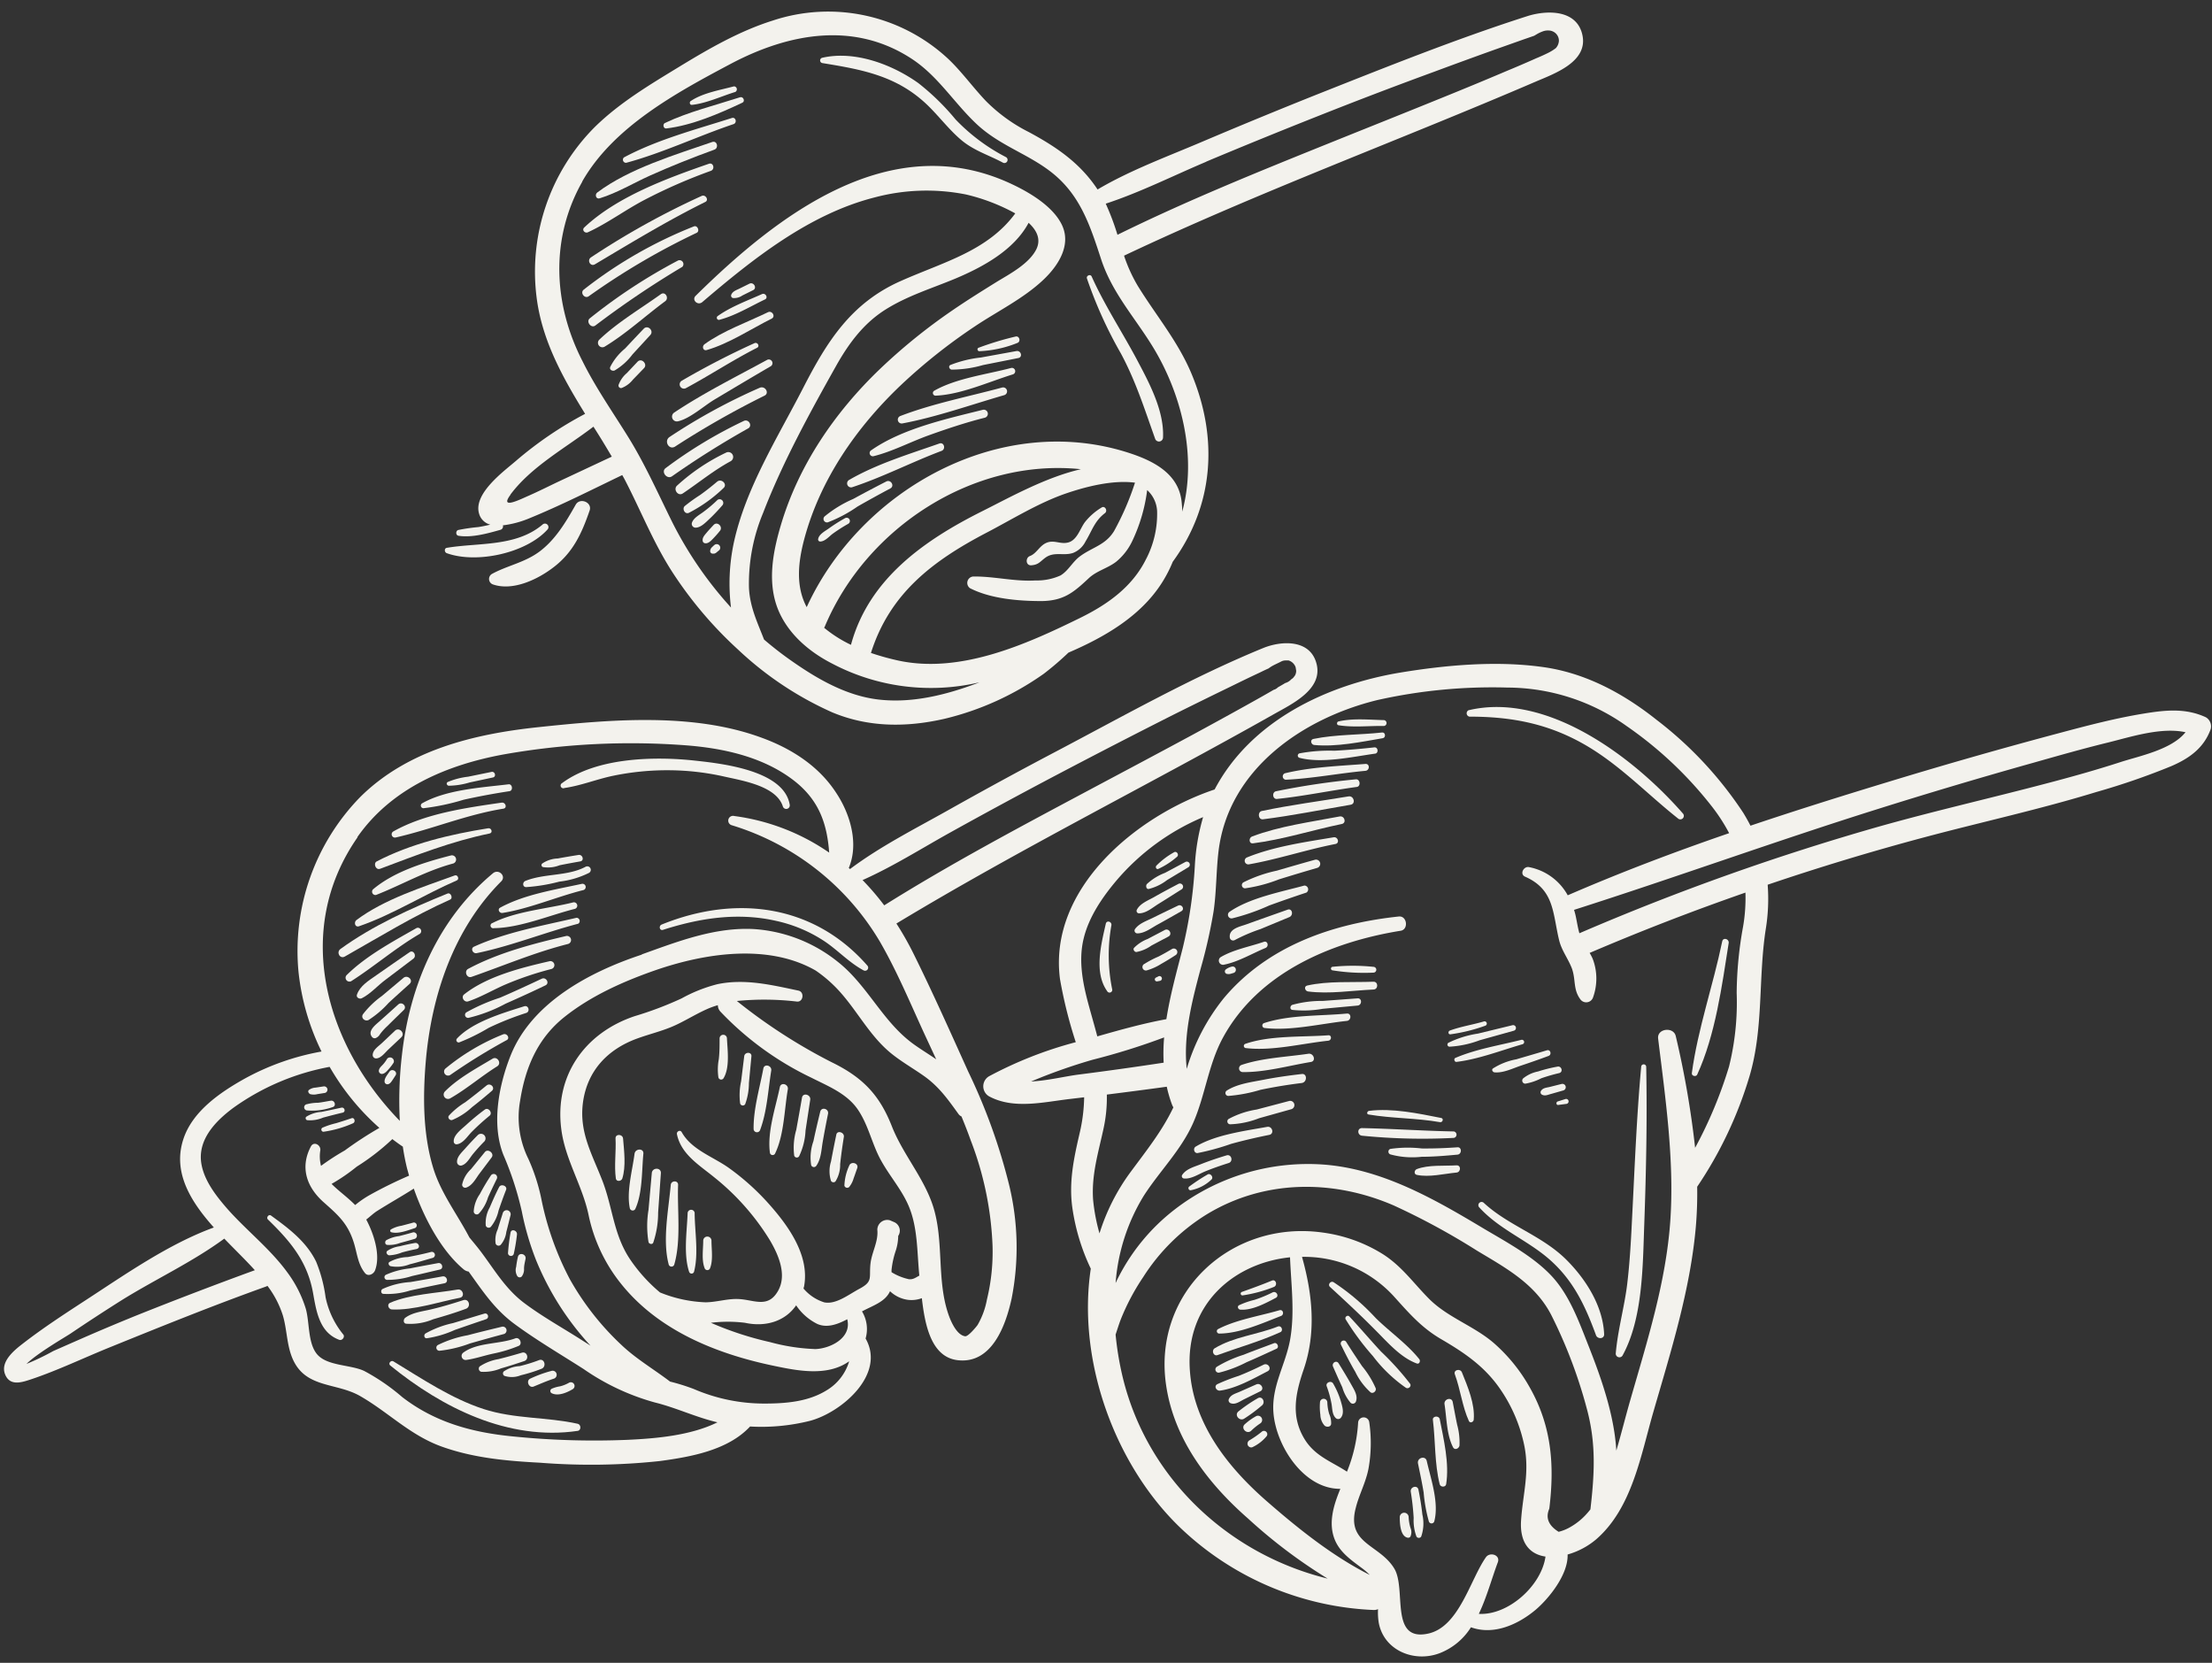 <?xml version="1.0" encoding="UTF-8" standalone="no"?><svg xmlns="http://www.w3.org/2000/svg" xmlns:xlink="http://www.w3.org/1999/xlink" data-name="Layer 1" fill="#f3f2ed" height="258" preserveAspectRatio="xMidYMid meet" version="1" viewBox="78.1 120.6 343.3 258.0" width="343.3" zoomAndPan="magnify"><rect x="78.1" y="120.6" width="343.3" height="258.0" fill="#333333" stroke="none"/><g id="change1_1"><path d="M228.36,286.85c-2.74-6.06-5.46-12.17-8.41-18.13a47.1,47.1,0,0,0-2.73-4.83c19.14-11.56,39.13-21.5,58.6-32.49,2.73-1.55,7.69-3.84,6.59-7.87-1-3.76-5.43-3.54-8.27-2.38-10.9,4.46-21.44,10.41-31.86,15.9q-8.7,4.57-17.26,9.39c-5,2.8-10.34,5.51-15,9l-.19-.17c1.59-3.78.23-8.4-2-11.72-2.72-4.16-7-6.86-11.64-8.53-10.74-3.92-23.53-2.76-34.69-1.58-9.91,1.06-20.12,3.55-27.44,10.77a34.18,34.18,0,0,0-9.63,27.2A36.89,36.89,0,0,0,128,283.75,38.92,38.92,0,0,0,116,288c-3.78,2.12-8.07,5.06-9.46,9.4-1.66,5.14,1.18,9.65,4.75,13.65-7,2.55-13.71,7.26-19.86,11.26-3.33,2.17-6.7,4.36-9.84,6.8-1.3,1-3.48,2.78-2.7,4.73s2.75,1.19,4.18.72c4-1.35,7.93-3.23,11.86-4.83,8.12-3.29,16.22-6.57,24.47-9.52l.21-.1A15.19,15.19,0,0,1,122,324.7c.65,2.2.59,4.56,1.5,6.69,2,4.66,6.75,3.67,10.5,5.82,4.44,2.55,7.74,6.08,12.69,7.85s10.12,2.22,15.24,2.49a100.27,100.27,0,0,0,18.58-.26c4.82-.65,10.58-1.68,14-5.36a31,31,0,0,0,9.3-.88c4.86-1.29,11.81-7.18,8.63-12.77a5.28,5.28,0,0,0-.56-4.21l.25-.13c1.61-.83,3.39-1.42,4.1-3a5,5,0,0,0,2.8,1.34,4.57,4.57,0,0,0,2.14-.26c.46,4,1.39,9.13,5.55,9.62,5.33.63,7.47-5.4,8.38-9.55a41,41,0,0,0-.39-17.66A90.47,90.47,0,0,0,228.36,286.85Zm-2.81-37.07q8.59-4.77,17.29-9.34t17.48-9q4.4-2.19,8.81-4.33c1.47-.72,2.94-1.44,4.43-2.13.47-.23.94-.46,1.42-.67h0a5.46,5.46,0,0,1,.59-.39c.42-.23.85-.42,1.27-.63a1.54,1.54,0,0,1,.81-.22l.43,0a1.67,1.67,0,0,1,.95.74,1.15,1.15,0,0,1,.19.6,1.13,1.13,0,0,1,0,.63,1.16,1.16,0,0,1-.28.55,1.27,1.27,0,0,1-.43.4,2,2,0,0,1-.95.59c-.38.24-.76.45-1.14.67h0a1.39,1.39,0,0,1-.65.38h0c-1.39.81-2.79,1.59-4.19,2.37q-4.21,2.34-8.44,4.63c-5.65,3.05-11.32,6.05-17,9.08-10.39,5.54-20.82,11.1-30.81,17.36a41,41,0,0,0-3.36-3.92C216.63,255.08,221.09,252.26,225.55,249.78Zm-92,.72c5.32-7.63,14-11.27,22.85-12.87a113.31,113.31,0,0,1,28-1.4c5.79.43,11.9,1.73,16.64,5.27,4.14,3.08,5.41,6.83,5.75,11.39a33.63,33.63,0,0,0-14.73-5.68.74.74,0,0,0-.39,1.43,40.4,40.4,0,0,1,23,18.08c2.66,4.6,4.71,9.55,6.93,14.37l1.8,3.87c-1.13-.78-2.28-1.48-3.24-2.16-5-3.46-7.28-9.19-12-12.94a23.2,23.2,0,0,0-13.07-5.11c-6-.32-11.76,1.91-17.28,3.89a.54.54,0,0,0-.15.09c-8.32,2.75-17.09,7.57-20.31,15.63-1.84,4.62-3,10.65-1.13,15.41a49.3,49.3,0,0,1,2.87,8.81,43.52,43.52,0,0,0,2.2,7.52,44,44,0,0,0,8.46,13.29l-1.77-1.13c-2.84-1.79-5.83-3.47-8.51-5.48-2.88-2.16-4.57-5.07-6.68-7.9-.58-.77-1.21-1.52-1.84-2.28-1.85-3.55-4.4-6.83-5.6-10.73-1.62-5.26-1.63-11.14-1.17-16.59.88-10.24,4.33-20.54,11.7-27.92.84-.83-.39-2-1.27-1.27-8.49,7.07-12.92,17.37-14.13,28.2a60.94,60.94,0,0,0-.33,10.22C128.72,282.79,123.45,265.05,133.6,250.5Zm-.35,57.05c-1.16-1.19-2.54-2.15-3.64-3.26a29,29,0,0,0,3.91-2.68,35.35,35.35,0,0,0,5.52-4.27c.53.4,1.07.8,1.63,1.17a34.41,34.41,0,0,0,.66,3.39c.1.36.2.73.31,1.11a66.36,66.36,0,0,0-6.1,3A15,15,0,0,0,133.25,307.55ZM90.92,328.22q-2.28,1-4.55,2a38.56,38.56,0,0,1-4.16,2c1.64-1.63,6-4.16,6.78-4.67q4-2.7,8-5.22c5.19-3.23,11-5.93,15.92-9.55,1.66,1.73,3.35,3.35,4.74,4.9q-9.21,3.36-18.32,7C96.52,325.82,93.71,327,90.92,328.22ZM175.47,344a125.29,125.29,0,0,1-17.86-.54c-6.27-.61-12.05-2.2-17.09-6.1a32.16,32.16,0,0,0-5.9-4.05c-2.12-1-5.83-.74-7.36-2.65-1.4-1.75-1.1-4.88-1.7-7a18.63,18.63,0,0,0-2.85-5.62c-2.66-3.66-6.28-6.46-9.27-9.82-1.75-2-3.65-4.4-4.09-7.08-.61-3.74,2.24-6.64,5-8.68a37.29,37.29,0,0,1,14.91-6.33,37.78,37.78,0,0,0,7.72,9.47,57.46,57.46,0,0,0-5.37,3.5,37.2,37.2,0,0,0-3.69,2.39,5.87,5.87,0,0,1-.11-2.4c.12-.82-1-1.48-1.46-.61-1.72,3.25-.67,6.31,2,8.67,2.14,1.9,3.68,3.22,4.61,6.09.57,1.72.63,3.45,1.79,4.89.49.59,1.32.16,1.55-.41.9-2.31-.15-5.62-1.36-7.9.59-.45,1.15-1,1.72-1.35,1.88-1.19,3.8-2.26,5.66-3.45,1.61,4.62,4.3,9.67,7.74,12.53a1.53,1.53,0,0,0,.77.34c2.12,2.94,3.92,5.71,6.94,8,3.47,2.58,7.26,4.79,10.9,7.12a36.24,36.24,0,0,0,11.06,5.19c3.3.81,6.42,2.32,9.72,3.08C185.22,343.37,179.72,343.8,175.47,344Zm29.05-14.09a30.51,30.51,0,0,1-6.9-1.07,51,51,0,0,1-9.19-3,21.27,21.27,0,0,1,5.29,0c3.23.7,6.25-.25,7.94-2.71a8.5,8.5,0,0,0,3.29,2.89c1.51.66,3.13.07,4.64-.73C210.34,328.23,206.86,329.89,204.52,329.92Zm14.57-10.85a8.52,8.52,0,0,1-2.62-1.07,2.67,2.67,0,0,1,0-.4,13.89,13.89,0,0,1,.67-3,7.67,7.67,0,0,0,.36-2.23,1.45,1.45,0,0,0-.67-2.16l-.63-.27a1.54,1.54,0,0,0-1.94,1.48c.18,1.83-.85,3.43-1.06,5.24-.25,2.22.45,2.76-1.73,3.92-1.66.88-3.61,2.46-5.44,2.1a6.9,6.9,0,0,1-3.22-2.14c0-.11.06-.22.08-.33.93-5-2.72-9.81-5.91-13.3a37.92,37.92,0,0,0-5.64-5c-2.48-1.81-5.88-2.85-7.44-5.64-.23-.42-.82-.12-.74.31.63,3.14,3.52,4.83,5.82,6.72a37.7,37.7,0,0,1,8.6,9.73c1.32,2.23,2.7,5.36,1.27,7.87-1.54,2.71-3.64,1.42-6,1.27-1.76-.12-3.51.49-5.27.5a20.64,20.64,0,0,1-7.05-1.53,24.87,24.87,0,0,1-4.68-5.19c-2.55-3.84-2.65-8-4.27-12.17s-3.63-7.52-3-12.15c.68-4.92,3.85-8.23,8.42-9.89,1.78-.65,3.62-1.09,5.37-1.82s3.51-1.86,5.32-2.68a12.78,12.78,0,0,1,1.82-.67,1.47,1.47,0,0,0,.4,1A47.88,47.88,0,0,0,204,287.8c2.58,1.31,5.52,2.45,7.22,4.93s2.23,5.49,3.66,8c1.29,2.32,3.08,4.36,4.16,6.79,1.52,3.41,1.37,7.31,1.74,11C220.22,318.81,219.82,319.17,219.09,319.07Zm12.19,3.12a12.29,12.29,0,0,1-1.46,4c-.26.36-1.47,1.81-1.93,1.75-1.25-.17-2.13-2.12-2.5-3.13-2-5.47-.71-11.6-2.5-17.11-1.45-4.43-4.67-8-6.39-12.38-1.94-4.92-4.6-7.6-9.35-9.91a85.32,85.32,0,0,1-14.69-9.49,43.37,43.37,0,0,1,9.33.09c1,.09,1.18-1.5.23-1.7-4.18-.88-8.31-1.89-12.57-1a23.28,23.28,0,0,0-5.57,2.21,54,54,0,0,1-7.27,2.75c-7.81,2.61-12.55,9.35-11.37,17.74.64,4.61,3.24,8.55,4.2,13.08a25.23,25.23,0,0,0,5.14,10.82c5.73,7.09,14.52,10.67,23.22,12.53,3.84.81,8.62,1.85,12.09-.62a7.84,7.84,0,0,1-3.59,4.56c-2.86,1.74-6.33,2-9.6,2a27.57,27.57,0,0,1-10.93-2.26,32,32,0,0,0-3.68-1.15c-2.5-1.91-5.26-3.51-7.56-5.7a42.33,42.33,0,0,1-8-10.2,46,46,0,0,1-4.43-12.51,29.45,29.45,0,0,0-2-6.15,14.51,14.51,0,0,1-1.28-9c.81-5.18,2.72-9.69,6.87-13s9.21-5.55,14.12-7.26c7.66-2.65,17.51-4.19,24.89.05a20.85,20.85,0,0,1,2.74,2.24c3.35,3.23,5.29,7.6,8.92,10.57,1.58,1.29,3.34,2.29,5,3.45,2.39,1.65,3.8,3.64,5.5,6a1.07,1.07,0,0,0,.46.37c.51,1.24,1,2.49,1.45,3.75a50.86,50.86,0,0,1,3.37,16.28A31.28,31.28,0,0,1,231.28,322.19Z"/></g><g id="change1_2"><path d="M167.45,198.9c-1.52,2.69-3.16,5.47-5.69,7.33-2.28,1.67-4.94,2.12-7.33,3.43a.9.9,0,0,0,.21,1.63c3.13,1.05,7-.83,9.44-2.73,3-2.31,4.33-5.27,5.53-8.75C170.05,198.54,168.11,197.75,167.45,198.9Z"/></g><g id="change1_3"><path d="M420.43,231.88c-3.16-1.45-6.28-1.11-9.64-.56-4.3.7-8.52,1.8-12.72,2.92q-13.47,3.58-26.8,7.64c-7.18,2.18-14.37,4.43-21.5,6.83-.34-.67-.71-1.33-1.12-2a59,59,0,0,0-13.46-14.43c-5.17-4.11-11.07-7.29-17.68-8.19-7.16-1-14.95-.31-22.06.86-11.51,1.91-23.24,7.52-28.84,18.14-12.19,4.09-25.84,15.41-24,29.42a70.43,70.43,0,0,0,2.45,9.79,61.85,61.85,0,0,0-13.48,5.3,1.8,1.8,0,0,0,0,3.09c3.85,2.09,8.55.88,12.68.41l2.1-.25a25.81,25.81,0,0,1-.69,5.52c-.9,3.88-1.7,7.56-1.15,11.57a32.59,32.59,0,0,0,2.87,9.5c-2.18,14.51,3.91,30.82,14.17,40.46a46.22,46.22,0,0,0,29.74,12.5,1.57,1.57,0,0,0,.67-.13,10.1,10.1,0,0,0,.1,2.05c.78,4.39,5.56,6.3,9.52,4.76a10,10,0,0,0,4.8-4c3.46,1.26,7.2-.35,10-2.68,2.07-1.74,5.11-5.49,5-8.61a11.83,11.83,0,0,0,4.43-2.35c5.6-4.85,6.94-13.1,8.9-19.84,2.71-9.37,5.68-18.77,6.56-28.53a61.34,61.34,0,0,0,.22-6.34,62.52,62.52,0,0,0,8.14-17.21c2.19-7.44,1.32-15.21,2.51-22.8a29,29,0,0,0,.29-6.85q12.09-4.1,24.44-7.39c8.86-2.36,17.82-4.31,26.59-7a109.45,109.45,0,0,0,11.59-4c2.8-1.2,5.08-2.81,6.14-5.76A1.64,1.64,0,0,0,420.43,231.88ZM246.28,266.23c.81-3.38,2.93-6.46,5.15-9.08a36,36,0,0,1,13.39-9.77,33.06,33.06,0,0,0-1.28,7.51,71.29,71.29,0,0,1-1.89,12.84c-.93,3.63-1.95,7.29-2.53,11-3.6.66-7.18,1.66-10.72,2.67-.39-1.49-.83-3-1.25-4.53C246.19,273.38,245.42,269.78,246.28,266.23Zm-8.16,22.17a87,87,0,0,1,9.54-3.37,104.35,104.35,0,0,0,11.11-3.47,28.48,28.48,0,0,0-.07,3.92q-6.57,1-13.15,1.84C243.46,287.58,240.7,288.27,238.12,288.4Zm9.63,18.37c-.28-3.86.82-7.37,1.62-11.08a22.32,22.32,0,0,0,.51-5.26c3.1-.39,6.2-.79,9.3-1.22A20.45,20.45,0,0,0,260,292a2,2,0,0,0,.21.41c-1.74,3.66-4.15,6.66-6.7,10.11a32,32,0,0,0-4.77,9.45A29.16,29.16,0,0,1,247.75,306.77Zm30.56,8.91c.17,4.26.77,8.61,0,12.85-.73,3.9-2.91,7.2-2.57,11.3.41,5.12,4.7,11.82,10.38,11.77a1.22,1.22,0,0,1-.07.17c-1,2.46-1.84,5.2-.77,7.78.8,1.9,2.46,3.06,4.05,4.25a11.18,11.18,0,0,1,1.36,1.16c-5.85-2.95-11.2-7.26-16.05-11.49-6-5.25-11.29-11.94-11.87-20.19C262,322.88,269.72,316.55,278.31,315.68ZM307.61,371c1.23-2.56,2-5.47,2.95-8,.43-1.14-1.23-1.66-1.85-.78-2.46,3.51-4.17,10.84-9,11.85-6,1.27-3.3-6.93-5.22-10.1-2.27-3.76-7.41-3.78-6-9.32.51-2.11,1.58-4,2-6.19a22.4,22.4,0,0,0,.12-7.17.87.87,0,0,0-1.73,0,23.78,23.78,0,0,1-1.73,7.65c-2.39-1.57-4.93-2.39-6.55-5-2.21-3.57-1.45-7.11-.19-10.81,2-5.79,1.39-11.72-.24-17.52a18.83,18.83,0,0,1,14.23,6.1c2.35,2.6,4.28,4.87,7.37,6.67,3.62,2.11,6.76,4.24,9.17,7.76a23.9,23.9,0,0,1,3.71,8.66c.88,4.22-.2,7.54-.48,11.68-.25,3.65,1.48,5.3,3.79,5.63C317.33,366.62,312.19,371.26,307.61,371ZM322,357.42a7,7,0,0,1-2,.85q-2.37-1.47-1.45-3.59c.81-6.66.4-12.66-2.95-18.66a26.05,26.05,0,0,0-5.71-7.08c-3.09-2.64-7.13-3.94-10-6.82-2.39-2.4-4.18-5-7.09-6.88a23.46,23.46,0,0,0-9.4-3.4c-14.17-2-26.45,9.26-24.32,23.68,1.23,8.4,6.51,15.26,12.75,20.72a80.42,80.42,0,0,0,12.32,9.29c-15.34-3.76-28-15.5-31.81-31.26a47.83,47.83,0,0,1-1.1-6.6c.26-.78.5-1.57.8-2.35a34.78,34.78,0,0,1,3.5-6.6,30.91,30.91,0,0,1,9.82-9.69c8.93-5.43,19.61-5.48,29.06-1.39a109.89,109.89,0,0,1,12.9,7c4.56,2.74,9.09,5.17,11.59,10.1a75.32,75.32,0,0,1,5.53,14.68c1.4,5.34,1.11,10,.49,15.37-.19.24-.38.47-.58.69A10,10,0,0,1,322,357.42Zm26.63-93.08a59.56,59.56,0,0,0-1,10.32,41.28,41.28,0,0,1-1.18,11.4,67.36,67.36,0,0,1-5.27,12.63,143.44,143.44,0,0,0-3-17.32c-.33-1.51-2.93-1.21-2.74.37,1.13,9.25,2.52,18.77,1.9,28.11-.64,9.61-3.62,18.91-6.26,28.12-.73,2.54-1.37,5.15-2.13,7.7-.32-5.67-2.47-11.58-4.31-16.25-1.53-3.87-3-8-5.88-11s-7-5.18-10.66-7.36c-7.57-4.53-15.6-9.09-24.58-9.77a33.86,33.86,0,0,0-23.15,7,31.23,31.23,0,0,0-8.68,10.46c-.15.29-.3.6-.45.92a30.18,30.18,0,0,1,4.38-13.55c2.47-3.84,5.8-7.08,7.66-11.3s2.36-9.07,4.62-13.22c5.48-10.07,16.78-14.85,27.59-16.59,1.24-.2,1-2.34-.3-2.21-10.23,1.09-20.31,4.54-27.13,12.64a32,32,0,0,0-5.78,11c-.55-5.2.79-10.42,2.16-15.55a80.67,80.67,0,0,0,2-8.84c.46-3.1.4-6.23.77-9.34,1.52-12.74,13.06-20.67,24.69-23.5a81.68,81.68,0,0,1,20.15-1.93,32,32,0,0,1,18.47,5.95,60.1,60.1,0,0,1,13.2,12.42,27.54,27.54,0,0,1,2.74,4.22c-8.47,2.91-16.84,6.08-25.05,9.64a8.71,8.71,0,0,0-6-4.37c-.84-.18-1.51,1.09-.62,1.48,4.55,2,4.27,5.63,5.27,9.8.39,1.66,1.4,2.88,2,4.45.62,1.75.17,3.21,1.28,4.74a1.12,1.12,0,0,0,2-.26,8.6,8.6,0,0,0-.06-6,8.5,8.5,0,0,0-.47-.9q11.93-5.1,24.18-9.36A26,26,0,0,1,348.63,264.34Zm58.61-25.51c-3.88,1.26-7.8,2.35-11.74,3.38-8.44,2.22-16.94,4.16-25.34,6.51a381.12,381.12,0,0,0-46.94,16.68c-.27-.94-.4-1.93-.62-2.88q-.09-.37-.21-.75c15.67-5,31.16-10.62,46.87-15.56q12.11-3.81,24.33-7.24c3.89-1.1,7.77-2.21,11.7-3.17,3.46-.85,8.22-2.42,12-1.59C415.12,236.92,410.14,237.89,407.24,238.83Z"/></g><g id="change1_4"><path d="M185.48,136.87c2.25-.23,4.57-1.34,6.73-2A.46.46,0,0,0,192,134c-2.15.58-4.77,1-6.66,2.25C185.05,136.4,185.12,136.9,185.48,136.87Z"/></g><g id="change1_5"><path d="M181.5,140.53c4-.47,8.2-2.29,11.82-4,.47-.22.14-1-.36-.84-3.81,1.23-8.07,2.28-11.68,4C180.9,139.89,181.07,140.58,181.5,140.53Z"/></g><g id="change1_6"><path d="M175.29,145.86c5.64-1.52,11.12-4.14,16.65-6,.6-.2.35-1.15-.26-.95-5.55,1.77-11.61,3.36-16.75,6.12A.48.48,0,0,0,175.29,145.86Z"/></g><g id="change1_7"><path d="M171.17,151.37c2.73-.84,5.25-2.38,7.86-3.55,3.26-1.46,6.58-2.78,9.94-4,.73-.27.42-1.45-.33-1.19-5.79,2-12.89,4.12-17.85,7.84C170.38,150.78,170.59,151.55,171.17,151.37Z"/></g><g id="change1_8"><path d="M169.34,156.64c3.06-1.41,5.85-3.5,8.85-5.06a82.92,82.92,0,0,1,10.23-4.47c.69-.25.4-1.35-.3-1.1-6.49,2.25-14.29,5.11-19.35,9.89C168.36,156.29,168.88,156.85,169.34,156.64Z"/></g><g id="change1_9"><path d="M187,151a123.13,123.13,0,0,0-17.19,9.54c-.65.45-.07,1.48.62,1.07,5.65-3.36,11.22-6.75,17.12-9.67C188.17,151.66,187.61,150.73,187,151Z"/></g><g id="change1_10"><path d="M186.21,156.73c.55-.25.14-1.23-.42-1a68.23,68.23,0,0,0-17.12,9.83c-.57.48.18,1.46.81,1A109.89,109.89,0,0,1,186.21,156.73Z"/></g><g id="change1_11"><path d="M183.37,161a84.85,84.85,0,0,0-13.74,9c-.61.51.21,1.59.86,1.11A145.84,145.84,0,0,1,184,162,.61.61,0,0,0,183.37,161Z"/></g><g id="change1_12"><path d="M180.67,166.24c-3.17,2.27-6.76,4.39-9.58,7.08a.69.69,0,0,0,.83,1.08c3.32-2,6.29-4.75,9.4-7.05C182,166.87,181.35,165.76,180.67,166.24Z"/></g><g id="change1_13"><path d="M176.26,175.59l2.76-3c.61-.65-.36-1.63-1-1q-1.47,1.54-2.93,3.1a8.88,8.88,0,0,0-2.29,2.86c-.15.43.35.67.69.53A9.49,9.49,0,0,0,176.26,175.59Z"/></g><g id="change1_14"><path d="M176.34,179.49c.58-.59,1.15-1.19,1.72-1.78s-.36-1.63-1-1l-1.7,1.8a4.31,4.31,0,0,0-1.26,1.82.39.39,0,0,0,.48.47A4.18,4.18,0,0,0,176.34,179.49Z"/></g><g id="change1_15"><path d="M189.82,170.2c2.42-.64,4.78-2.08,7-3.14.56-.26.07-1.09-.48-.82-2.23,1-4.8,1.94-6.81,3.37A.32.32,0,0,0,189.82,170.2Z"/></g><g id="change1_16"><path d="M187.76,174.92c3.47-1,6.88-3.27,10.11-4.89.64-.32.08-1.28-.56-1-3.21,1.56-7,2.89-9.9,5C187,174.37,187.23,175.07,187.76,174.92Z"/></g><g id="change1_17"><path d="M184.54,180.83c3.73-2,7.27-4.35,11.06-6.27.47-.24.06-.94-.42-.71a124.35,124.35,0,0,0-11.3,5.84A.66.66,0,0,0,184.54,180.83Z"/></g><g id="change1_18"><path d="M197.15,176.44c-4.81,2.62-9.85,5.13-14.38,8.15a.75.75,0,0,0,.58,1.37c1.82-.41,4-2.38,5.61-3.35,2.92-1.74,5.83-3.48,8.77-5.19A.57.57,0,0,0,197.15,176.44Z"/></g><g id="change1_19"><path d="M196,180.77a91.23,91.23,0,0,0-14,7.64c-.89.62-.08,2.07.87,1.48A137.73,137.73,0,0,1,196.73,182C197.58,181.61,196.84,180.39,196,180.77Z"/></g><g id="change1_20"><path d="M193.52,185.92a70.61,70.61,0,0,0-12.14,7.33c-.71.56.22,1.77,1,1.26a139,139,0,0,1,11.83-7.44C194.94,186.66,194.28,185.54,193.52,185.92Z"/></g><g id="change1_21"><path d="M190.76,190.84a30.94,30.94,0,0,0-7.61,5.13c-.59.59.19,1.68.92,1.19,2.5-1.68,4.78-3.57,7.43-5A.74.74,0,0,0,190.76,190.84Z"/></g><g id="change1_22"><path d="M189.39,195.34c-.85.72-1.72,1.41-2.63,2.06a25.39,25.39,0,0,0-2.39,1.72c-.44.4,0,1.31.62,1.06a22.59,22.59,0,0,0,5.39-3.85C191.06,195.75,190.07,194.77,189.39,195.34Z"/></g><g id="change1_23"><path d="M189.46,198.16a20.69,20.69,0,0,1-2.2,1.87c-.62.47-1.54.93-1.78,1.7a.59.59,0,0,0,.57.74c.83,0,1.61-.85,2.19-1.39s1.38-1.39,2-2.11A.57.57,0,0,0,189.46,198.16Z"/></g><g id="change1_24"><path d="M188.84,202.06c-.37.4-.74.79-1.09,1.21s-.7.79-.58,1.32a.42.42,0,0,0,.39.3c.48.06.9-.4,1.21-.72s.7-.75,1-1.13C190.42,202.39,189.44,201.4,188.84,202.06Z"/></g><g id="change1_25"><path d="M188.94,205.18l-.34.32a.85.85,0,0,0-.27.51.39.39,0,0,0,.38.49h.22a.82.82,0,0,0,.41-.22l.38-.31a.55.55,0,0,0-.78-.78Z"/></g><g id="change1_26"><path d="M191.84,166.84a2.23,2.23,0,0,0,1.47-.39l1.67-.83c.67-.33.09-1.33-.58-1l-1.58.78c-.45.22-1,.4-1.21.89A.38.38,0,0,0,191.84,166.84Z"/></g><g id="change1_27"><path d="M230.07,175.09a17.72,17.72,0,0,0,5.9-1.27c.61-.2.35-1.16-.26-1a46.89,46.89,0,0,0-5.77,1.75C229.69,174.72,229.83,175.08,230.07,175.09Z"/></g><g id="change1_28"><path d="M235.84,175.07l-5.5,1a18.17,18.17,0,0,0-4.74,1.16c-.37.18-.15.69.2.72a18,18,0,0,0,4.87-.71l5.48-1.09C236.87,176,236.56,174.94,235.84,175.07Z"/></g><g id="change1_29"><path d="M235,177.7c-3.79,1-8.49,1.58-11.92,3.53a.41.41,0,0,0,.21.76c3.94-.16,8.24-2.14,12-3.3A.51.51,0,0,0,235,177.7Z"/></g><g id="change1_30"><path d="M233.62,180.73c-5.22,1.41-10.75,2.48-15.8,4.42a.6.6,0,0,0,.32,1.15c5.33-1,10.61-2.89,15.81-4.39A.61.61,0,0,0,233.62,180.73Z"/></g><g id="change1_31"><path d="M230.61,184.19c-5.65,1.41-12.47,2.9-17.31,6.28a.5.5,0,0,0,.38.91c2.93-.73,5.7-2.21,8.54-3.23s5.78-2,8.73-2.74A.63.63,0,0,0,230.61,184.19Z"/></g><g id="change1_32"><path d="M223.9,189.41c-4.67,1.64-9.77,3.18-14.06,5.68a.62.62,0,0,0,.47,1.12c4.73-1.55,9.24-3.89,13.91-5.65C224.93,190.3,224.63,189.16,223.9,189.41Z"/></g><g id="change1_33"><path d="M215.64,195.31q-2.58,1.32-5.13,2.71a18.5,18.5,0,0,0-4.45,2.72.54.54,0,0,0,.52.9,21.5,21.5,0,0,0,4.61-2.45q2.52-1.44,5.08-2.8C217,196,216.35,194.94,215.64,195.31Z"/></g><g id="change1_34"><path d="M209.25,201a25,25,0,0,0-2.5,1.58c-.57.41-1.54.9-1.67,1.64a.32.32,0,0,0,.3.4c.77,0,1.42-.82,2-1.24a25.63,25.63,0,0,1,2.37-1.51A.5.5,0,0,0,209.25,201Z"/></g><g id="change1_35"><path d="M238.14,208.31c1.13-.08,1.35-.55,2.2-1.18,1.38-1,2.82-.24,4.3-.74a3.65,3.65,0,0,0,1.93-1.78c1-1.63,1.4-3.17,3-4.38.51-.38,0-1.24-.51-.88a9.62,9.62,0,0,0-2.58,2.26c-.81,1.08-1.25,3-2.86,3.21-1.08.17-2-.47-3.11,0s-1.52,1.67-2.59,2.06C237.23,207.16,237.28,208.36,238.14,208.31Z"/></g><g id="change1_36"><path d="M147.44,206.43c4.63,1.67,12.3,0,15.62-3.66a.54.54,0,0,0-.77-.77c-4.14,3.48-9.93,2.77-14.85,3.6C147,205.68,147.08,206.31,147.44,206.43Z"/></g><g id="change1_37"><path d="M149.27,203.73c2.07.32,4.49-.36,6.48-.92a.56.56,0,0,0,.4-.7,15.39,15.39,0,0,0,4.12-1.1c4.89-2,9.64-4.41,14.4-6.7.15.26.3.53.44.8,2.56,4.94,4.55,10.08,7.65,14.73a62,62,0,0,0,9.89,11.55,52.26,52.26,0,0,0,14.6,9.73c5.63,2.36,11.57,2.35,17.46,1a44.67,44.67,0,0,0,15.41-7,46.44,46.44,0,0,0,3.8-3.26c5.71-2.45,11.18-5.67,14.45-10.75a20.42,20.42,0,0,0,1.74-3.35l0,0c6.4-8.76,7.07-19.16,2.94-29.1-2.11-5.08-5.51-9.07-8.36-13.69a23.94,23.94,0,0,1-2.14-4.7c20.93-9.9,42.63-17.86,63.88-27,2.87-1.23,8.15-3.06,7.26-7.22-.84-3.94-5.37-3.9-8.38-3-11.05,3.53-21.92,7.89-32.7,12.16q-9,3.59-18,7.41c-5.35,2.28-11.11,4.39-16.17,7.38-2.7-4.11-6.43-6.63-10.69-8.92a25.46,25.46,0,0,1-6.64-4.81c-2-2.1-3.69-4.47-5.78-6.47a27.31,27.31,0,0,0-27.33-6c-5.17,1.63-9.91,4.37-14.52,7.18s-9.24,5.57-13.07,9.33a31.77,31.77,0,0,0-9,26.66c.89,6.61,4.07,12.28,7.5,17.84a57.69,57.69,0,0,0-10.76,7.32c-1.86,1.6-6.62,5.06-5.7,8.16a2.44,2.44,0,0,0,1.74,1.71c-.62.15-1.24.28-1.87.38a29.11,29.11,0,0,0-3.09.45C148.83,202.91,148.77,203.65,149.27,203.73Zm65.29,25.42c-5.19-.57-9.87-3.35-14.05-6.32-1.32-.94-2.59-1.94-3.83-3-1-2.6-2.19-5-2.34-8a28.42,28.42,0,0,1,2.19-11.64c3-7.79,7.23-15.51,11.31-22.78,1.95-3.48,4.27-6.63,7.69-8.78s7.19-3.28,10.83-4.8c4.29-1.8,9.13-4.44,11.38-8.66,1.3,1.2,1.94,2.58,1.2,4.1-1.1,2.22-4.06,3.8-6.05,5-2.35,1.46-4.7,2.92-7,4.5a89.08,89.08,0,0,0-11.23,9.09c-7,6.71-12.64,14.95-15.39,24.28-1.28,4.33-2.16,9.15-.24,13.44,1.62,3.6,4.82,6.25,8.26,8a32.91,32.91,0,0,0,22.81,2.89c-.15.06-.3.13-.46.18C224.87,228.43,219.68,229.72,214.56,229.15ZM206,218l.1-.17c6.45-15.39,23.07-26.17,39.75-24.43-5.48,1.26-11,4.36-15.28,6.5-9.09,4.55-17.64,10.55-20.4,20.75A20.06,20.06,0,0,1,206,218Zm50-10.72c-2.13,4.36-6,7.1-10.26,9.19-8.49,4.17-18.65,8.7-28.27,6.61a39.36,39.36,0,0,1-4.2-1.17c2.91-9.21,9.54-14.28,18-18.69,4-2.09,8.07-4.63,12.36-6.09,2.95-1,7.13-2.1,10.62-1.64A42.66,42.66,0,0,1,251,203c-1.34,2.2-3.4,2.5-5.32,3.94-1.14.85-1.79,2.24-3,2.95a8.87,8.87,0,0,1-3.87.77c-3.27.2-6.44-.66-9.69-.61a1,1,0,0,0-.48,1.81c3.22,1.65,7.56,2,11.15,2,3.42-.06,4.93-1.34,7.29-3.55,1.23-1.15,2.89-1.52,4.22-2.53a9.27,9.27,0,0,0,2.48-3.14,25.94,25.94,0,0,0,2.36-8,4.71,4.71,0,0,1,1.54,3.24A15.16,15.16,0,0,1,256,207.29Zm9.3-61.6q8.49-3.56,17.05-6.95,9.13-3.63,18.34-7,4.6-1.71,9.23-3.37l4.63-1.64,1.65-.57.42-.25a5.57,5.57,0,0,1,.89-.42,2.27,2.27,0,0,1,.93-.15,1.65,1.65,0,0,1,1.13.47,1.57,1.57,0,0,1,.47,1.13,1.84,1.84,0,0,1-.47,1.13,6.92,6.92,0,0,1-1.15.72q-.94.47-1.92.87-2.24,1-4.49,1.93-4.87,2.07-9.79,4.06c-5.85,2.38-11.73,4.72-17.59,7.08-11.14,4.49-22.32,9-33.1,14.31a39.56,39.56,0,0,0-1.82-4.83C255.05,150.45,260.22,147.84,265.32,145.69Zm-96.85,3.1c4.84-8.51,14.65-13.81,23.05-18.27,9-4.76,19.18-6.66,28.15-.75,4.05,2.67,6.52,6.8,10,10.07s7.74,4.55,11.36,7.29c4.71,3.55,6.25,8.41,8,13.76,1.69,5.1,5.06,8.8,7.85,13.28,4.62,7.42,7.07,17.23,4.72,25.82,0-.56-.05-1.12-.11-1.67-.52-4.2-4.27-6.15-7.95-7.37-20-6.61-41.82,5.53-50.22,23.86-1.68-3.13-1.39-6.76-.39-10.52,2.47-9.27,8.1-17.36,15-23.92a86.92,86.92,0,0,1,11.38-9.05c3.56-2.4,7.61-4.34,10.75-7.31,2.31-2.18,4.42-5.44,2.81-8.62-1.47-2.92-5.23-5.08-8.08-6.38-18.64-8.5-36.09,5.06-48.71,17.5-.64.63.3,1.54,1,1,7.83-6.68,16.58-13.67,26.75-16.26a31.36,31.36,0,0,1,14.19-.47,30,30,0,0,1,7.67,2.94c-4.32,5.87-11.18,7.55-17.84,10.52-7.65,3.41-11.38,9.35-15.08,16.56-3.94,7.67-8.92,15.52-10.76,24a30.39,30.39,0,0,0-.44,10.07,58.81,58.81,0,0,1-9.3-13.61c-2.18-4.42-4.15-8.84-6.75-13-2.39-3.84-5-7.58-7-11.62C163.94,167.75,163.49,157.59,168.47,148.79Zm-11.14,48.57c3.23-4.35,8.54-7.23,12.89-10.55,1,1.54,1.93,3.09,2.85,4.65l-8.35,3.91c-1.51.72-3,1.47-4.54,2.15C159,198,155.52,199.79,157.33,197.36Z"/></g><g id="change1_38"><path d="M252.06,175.44c2.32,4.32,3.67,8.63,5.3,13.19a.63.63,0,0,0,1.24-.16c.19-4.17-2.18-8.54-4.08-12.12-2.3-4.31-5-8.4-7-12.86-.19-.41-.87-.12-.73.31A66.7,66.7,0,0,0,252.06,175.44Z"/></g><g id="change1_39"><path d="M205.69,130.38c6.13,1,11.51,1.94,16.24,6.42,1.85,1.76,3.38,3.85,5.34,5.51s4.25,2.33,6.47,3.52a.49.49,0,0,0,.49-.85,29.58,29.58,0,0,1-7.83-5.85,37.14,37.14,0,0,0-5.78-5.64c-4.08-2.91-9.9-5.09-14.93-3.92A.42.42,0,0,0,205.69,130.38Z"/></g><g id="change1_40"><path d="M147.75,242.51A11.78,11.78,0,0,0,151,242l3.6-.77c.57-.12.33-1-.24-.86l-3.61.74a11.54,11.54,0,0,0-3.13.81C147.28,242.06,147.45,242.49,147.75,242.51Z"/></g><g id="change1_41"><path d="M143.82,246a35.67,35.67,0,0,0,6.25-1.32q3.52-.78,7.09-1.32c.61-.09.47-1.15-.14-1.07-4.27.52-9.62.81-13.41,2.95A.41.41,0,0,0,143.82,246Z"/></g><g id="change1_42"><path d="M139.52,250.54c5.65-1.29,10.93-3.54,16.71-4.47.62-.1.35-1-.26-.94-5.56.81-11.88,1.68-16.84,4.48A.51.51,0,0,0,139.52,250.54Z"/></g><g id="change1_43"><path d="M137.09,255.4c5.67-2.13,11.08-4.26,17-5.48.54-.11.3-.89-.22-.81-5.89.94-12,2.38-17.32,5.15C136,254.58,136.42,255.65,137.09,255.4Z"/></g><g id="change1_44"><path d="M136.46,259.46c4.07-1.6,7.7-3.74,12-4.89a.65.65,0,0,0-.34-1.25c-4.1,1.05-8.86,2.5-12.14,5.28A.52.52,0,0,0,136.46,259.46Z"/></g><g id="change1_45"><path d="M133.8,264.32c5.2-1.78,10.13-4.93,15.2-7.12.44-.19.13-.94-.32-.77-5,1.82-11,3.71-15.28,6.94C133,263.69,133.19,264.52,133.8,264.32Z"/></g><g id="change1_46"><path d="M147.53,259.25c-5.73,2.33-11.56,4.95-16.59,8.59-.69.5-.09,1.61.68,1.17,5.41-3.06,10.62-6.28,16.31-8.82C148.46,260,148.08,259,147.53,259.25Z"/></g><g id="change1_47"><path d="M142.75,264.59c-3.69,2.1-7.83,4.31-10.87,7.32a.6.6,0,0,0,.72.93c3.65-2.33,6.9-5.17,10.67-7.36A.52.52,0,0,0,142.75,264.59Z"/></g><g id="change1_48"><path d="M142.25,269.35c.59-.45,0-1.46-.6-1-1.71,1.19-3.44,2.36-5.15,3.57-1.15.81-2.54,1.64-3,3-.17.44.38.74.74.57,1.34-.66,2.5-2,3.71-2.89Z"/></g><g id="change1_49"><path d="M141.66,273.26c.65-.57-.29-1.47-.94-.94l-3.37,2.83a13.81,13.81,0,0,0-2.93,2.83c-.35.58.33,1.15.88.88a15.33,15.33,0,0,0,3.11-2.65C139.48,275.22,140.57,274.24,141.66,273.26Z"/></g><g id="change1_50"><path d="M136.36,281.68a1.32,1.32,0,0,0,.71-.61,9.06,9.06,0,0,1,1.18-1.3c.83-.83,1.68-1.65,2.52-2.47.55-.54-.28-1.37-.86-.85-1,.9-2,1.8-3,2.69-.59.52-1.77,1.44-1.1,2.31A.52.52,0,0,0,136.36,281.68Z"/></g><g id="change1_51"><path d="M138.37,283.44l2-1.89c.69-.65-.35-1.68-1-1l-2,1.89c-.55.52-1.42,1.05-1.43,1.87a.53.53,0,0,0,.51.51C137.21,284.82,137.84,283.94,138.37,283.44Z"/></g><g id="change1_52"><path d="M138.44,286.46a7.2,7.2,0,0,0,.76-1,.6.6,0,0,0-1-.61,5.71,5.71,0,0,1-.65.9c-.29.32-.61.55-.66,1a.49.49,0,0,0,.49.48C137.81,287.2,138.16,286.79,138.44,286.46Z"/></g><g id="change1_53"><path d="M138.53,286.89c-.29.45-.85,1.06-.73,1.63a.44.44,0,0,0,.53.3c.31-.07.5-.37.67-.62s.33-.5.49-.75C139.87,286.85,138.92,286.3,138.53,286.89Z"/></g><g id="change1_54"><path d="M162.37,255.13a4.9,4.9,0,0,0,2.58-.28c1.07-.22,2.14-.41,3.21-.6.66-.11.38-1.1-.27-1-1.08.17-2.16.35-3.23.55a4.52,4.52,0,0,0-2.43.8A.32.32,0,0,0,162.37,255.13Z"/></g><g id="change1_55"><path d="M159.77,258.24a27.3,27.3,0,0,0,5.14-.85,13.94,13.94,0,0,0,4.61-1.36.54.54,0,0,0-.55-.94c-2.8,1.49-6.39,1-9.33,2.19C159.16,257.47,159.18,258.25,159.77,258.24Z"/></g><g id="change1_56"><path d="M168.42,257.73c-4.14.9-8.93,1.64-12.68,3.69-.49.26-.13.9.35.83,4.23-.68,8.42-2.52,12.59-3.56A.5.5,0,0,0,168.42,257.73Z"/></g><g id="change1_57"><path d="M154.74,264.61c4.1-.05,8.63-2,12.6-3a.52.52,0,0,0-.28-1c-4,1-8.87,1.35-12.52,3.2A.41.41,0,0,0,154.74,264.61Z"/></g><g id="change1_58"><path d="M167.58,263c-5.26,1.22-11,2.25-15.91,4.48-.62.28-.16,1.16.44,1,5.3-1.09,10.48-3.19,15.73-4.56A.5.5,0,0,0,167.58,263Z"/></g><g id="change1_59"><path d="M165.91,265.84c-5.12,1.2-10.5,2.59-15.16,5.09-.66.36-.21,1.49.52,1.24,5-1.74,9.81-3.8,15-5.11A.63.63,0,0,0,165.91,265.84Z"/></g><g id="change1_60"><path d="M163.34,269.75c-4.35,1-9.64,2.32-13.21,5.14-.52.41,0,1.28.63,1.08,2.06-.69,4-1.87,6-2.71a50,50,0,0,1,6.94-2.32A.62.62,0,0,0,163.34,269.75Z"/></g><g id="change1_61"><path d="M162.17,272.46c-2.14,1-4.28,2-6.47,2.94a28.83,28.83,0,0,0-5.22,2.27.47.47,0,0,0,.36.85,23.54,23.54,0,0,0,5.72-2.19c2.08-.92,4.15-1.86,6.2-2.85C163.45,273.15,162.85,272.13,162.17,272.46Z"/></g><g id="change1_62"><path d="M159.46,276.73c-3.35,1.06-8,2.41-10.43,5a.36.36,0,0,0,.35.6,31.12,31.12,0,0,0,4.56-2.25,46.22,46.22,0,0,1,5.81-2.31C160.42,277.57,160.14,276.52,159.46,276.73Z"/></g><g id="change1_63"><path d="M156.15,281.1a33.44,33.44,0,0,0-8.88,5.26.62.62,0,0,0,.75,1A93.46,93.46,0,0,1,156.7,282C157.33,281.73,156.78,280.81,156.15,281.1Z"/></g><g id="change1_64"><path d="M154.53,284.87c-2.48,1.49-5.32,3-7.38,5.08A.68.68,0,0,0,148,291c2.52-1.44,4.79-3.41,7.26-4.95C156,285.59,155.29,284.41,154.53,284.87Z"/></g><g id="change1_65"><path d="M154.44,289.85c.57-.5-.25-1.31-.83-.83-1.08.89-2.18,1.75-3.3,2.6a11.76,11.76,0,0,0-2.55,2.09c-.24.33.16.77.51.67a10.28,10.28,0,0,0,3.09-2C152.41,291.57,153.43,290.72,154.44,289.85Z"/></g><g id="change1_66"><path d="M151.3,296.23a34.91,34.91,0,0,1,2.78-2.52c.53-.43-.18-1.37-.74-.95a34.44,34.44,0,0,0-2.89,2.38c-.68.63-2,1.57-1.93,2.58a.43.43,0,0,0,.42.43C149.94,298.07,150.64,296.9,151.3,296.23Z"/></g><g id="change1_67"><path d="M151.48,299.68c.58-.7,1.19-1.38,1.81-2a.71.71,0,0,0-1-1q-1,1-1.95,2.07c-.51.59-1.34,1.3-1.31,2.13a.57.57,0,0,0,.72.55C150.54,301.2,151,300.27,151.48,299.68Z"/></g><g id="change1_68"><path d="M154.41,300.17c.45-.62-.58-1.42-1.06-.82L151.2,302a4.52,4.52,0,0,0-1.38,2.41.48.48,0,0,0,.61.46c.89-.28,1.42-1.23,1.95-2Z"/></g><g id="change1_69"><path d="M155.21,303.49a.53.53,0,0,0-.91-.53,33.79,33.79,0,0,0-1.73,2.91,5.22,5.22,0,0,0-.95,2.7.47.47,0,0,0,.79.33,6.35,6.35,0,0,0,1.43-2.52C154.28,305.41,154.74,304.45,155.21,303.49Z"/></g><g id="change1_70"><path d="M153.49,310.76a.48.48,0,0,0,.78.2,6,6,0,0,0,1.21-2.55c.37-1.07.74-2.13,1.16-3.19.25-.61-.77-1-1.07-.45-.52,1-1,2.09-1.46,3.17A4.93,4.93,0,0,0,153.49,310.76Z"/></g><g id="change1_71"><path d="M156.13,308.82c-.26.85-.54,1.69-.79,2.53a3.89,3.89,0,0,0-.32,2.19.48.48,0,0,0,.79.2,3.78,3.78,0,0,0,.87-2c.23-.85.43-1.71.65-2.57A.62.62,0,0,0,156.13,308.82Z"/></g><g id="change1_72"><path d="M156.94,315.05a.46.46,0,0,0,.89.12,27.3,27.3,0,0,0,.5-3c.1-.67-.92-1-1-.28A29.82,29.82,0,0,0,156.94,315.05Z"/></g><g id="change1_73"><path d="M158.37,318.57a.45.45,0,0,0,.7.09,1.84,1.84,0,0,0,.36-1.21c0-.51.13-1,.23-1.51.17-.77-1-1.1-1.18-.33a13.41,13.41,0,0,0-.27,1.54A1.8,1.8,0,0,0,158.37,318.57Z"/></g><g id="change1_74"><path d="M173.63,297.25c.11,2-.23,4.2.05,6.21.08.53.85.43,1,0,.59-1.9.28-4.26.12-6.21C174.72,296.52,173.58,296.5,173.63,297.25Z"/></g><g id="change1_75"><path d="M176.58,299.62c-.34,2.61-1.27,5.85-.73,8.46a.46.46,0,0,0,.84.11c1.14-2.46,1-5.91,1.26-8.57C178.05,298.73,176.69,298.76,176.58,299.62Z"/></g><g id="change1_76"><path d="M179.26,302.6l-.51,5.71a15.2,15.2,0,0,0,0,5c.07.31.59.43.73.1a14.48,14.48,0,0,0,.76-4.68c.15-2,.28-4.08.43-6.12C180.71,301.71,179.34,301.72,179.26,302.6Z"/></g><g id="change1_77"><path d="M182.2,304.45c-.34,3.84-1.32,8.6-.31,12.37a.45.45,0,0,0,.85,0c1.1-3.77.45-8.46.6-12.37C183.37,303.71,182.26,303.73,182.2,304.45Z"/></g><g id="change1_78"><path d="M185.81,317.93c.74-2.81.11-6.26.1-9.15a.55.55,0,0,0-1.09,0c-.1,2.84-.67,6.41.23,9.15A.4.4,0,0,0,185.81,317.93Z"/></g><g id="change1_79"><path d="M188.27,317.44c.54-1.25.25-3,.25-4.34a.64.64,0,0,0-1.28,0c0,1.34-.29,3.09.25,4.34A.45.45,0,0,0,188.27,317.44Z"/></g><g id="change1_80"><path d="M189.78,281.72c0,1.07,0,2.14-.12,3.21a8.6,8.6,0,0,0-.06,2.86.44.44,0,0,0,.79.11c1-1.65.62-4.36.53-6.18A.57.57,0,0,0,189.78,281.72Z"/></g><g id="change1_81"><path d="M193.6,284.49l-.48,3.88a10,10,0,0,0-.15,3.44.43.43,0,0,0,.78.11,9.5,9.5,0,0,0,.58-3.27l.39-4.16C194.79,283.77,193.68,283.79,193.6,284.49Z"/></g><g id="change1_82"><path d="M196.57,286.39c-.57,3.05-1.56,6.31-1.51,9.42a.52.52,0,0,0,1,.14c1.08-2.87,1.25-6.21,1.73-9.22C197.94,285.93,196.73,285.57,196.57,286.39Z"/></g><g id="change1_83"><path d="M199.13,289.27c-.65,3.16-2,7-1.53,10.25a.43.43,0,0,0,.77.1c1.43-2.9,1.45-6.85,2-10C200.51,288.81,199.3,288.45,199.13,289.27Z"/></g><g id="change1_84"><path d="M202.57,290.9c-.29,1.68-.59,3.36-.89,5a9.91,9.91,0,0,0-.32,4,.42.42,0,0,0,.76.1,10.32,10.32,0,0,0,1-4l.72-4.73C204,290.44,202.72,290.07,202.57,290.9Z"/></g><g id="change1_85"><path d="M205.4,293.08c-.37,1.52-.73,3.05-1.06,4.59a7.56,7.56,0,0,0-.35,3.7.45.45,0,0,0,.8.11c.75-1.06.78-2.48,1-3.74.25-1.45.53-2.89.82-4.33C206.76,292.63,205.6,292.29,205.4,293.08Z"/></g><g id="change1_86"><path d="M207.89,296.68c-.29,1.38-.56,2.76-.82,4.14a5,5,0,0,0,0,3,.44.44,0,0,0,.69.09,4.81,4.81,0,0,0,.73-2.67c.15-1.43.35-2.85.58-4.27C209.14,296.26,208,295.93,207.89,296.68Z"/></g><g id="change1_87"><path d="M209.88,301.5a8,8,0,0,0-.73,3.07.45.45,0,0,0,.74.2,3.72,3.72,0,0,0,.69-1.34c.2-.53.37-1.06.56-1.58C211.42,301.06,210.14,300.7,209.88,301.5Z"/></g><g id="change1_88"><path d="M181,264.87c5.71-1.83,11.58-2.74,17.51-1.4a22.13,22.13,0,0,1,7.62,3.22c2.07,1.4,3.76,3.27,6,4.47a.48.48,0,0,0,.58-.75c-8.35-9.53-20.46-11-31.9-6.37C180.28,264.24,180.47,265.05,181,264.87Z"/></g><g id="change1_89"><path d="M138.84,311.79c1.12.3,2.61-.32,3.67-.65a.45.45,0,0,0-.23-.86c-.62.18-1.24.33-1.86.5a4.71,4.71,0,0,0-1.64.57A.24.24,0,0,0,138.84,311.79Z"/></g><g id="change1_90"><path d="M138.17,313.75a4.73,4.73,0,0,0,2-.29c.78-.21,1.57-.43,2.35-.66a.53.53,0,0,0-.29-1c-.73.21-1.46.41-2.2.59a5.43,5.43,0,0,0-2,.65C137.83,313.2,137.8,313.68,138.17,313.75Z"/></g><g id="change1_91"><path d="M142.48,313.46q-1.2.21-2.37.51a4.51,4.51,0,0,0-1.9.71c-.3.25,0,.66.29.69a6.08,6.08,0,0,0,2-.45c.73-.2,1.47-.37,2.21-.52S143.09,313.34,142.48,313.46Z"/></g><g id="change1_92"><path d="M138.53,316.41c-.25.19-.07.56.17.64a5.34,5.34,0,0,0,3-.29c1.21-.29,2.4-.67,3.59-1a.48.48,0,0,0-.26-.92c-1.21.32-2.42.57-3.65.8A6.24,6.24,0,0,0,138.53,316.41Z"/></g><g id="change1_93"><path d="M138.18,319.18a12.57,12.57,0,0,0,3.88-.6c1.44-.32,2.87-.67,4.3-1,.66-.15.37-1.13-.28-1-1.45.27-2.9.53-4.35.82a12.14,12.14,0,0,0-3.76,1A.42.42,0,0,0,138.18,319.18Z"/></g><g id="change1_94"><path d="M141.75,320.83q2.66-.58,5.33-1.12c.7-.15.39-1.19-.3-1.07-1.67.3-3.34.6-5,.88a12.16,12.16,0,0,0-4.32,1.08c-.28.16-.27.69.1.75A11.58,11.58,0,0,0,141.75,320.83Z"/></g><g id="change1_95"><path d="M138.91,323.77c3.39.16,7.24-1.17,10.56-1.81.84-.16.48-1.43-.35-1.28-3.35.58-7.37.72-10.49,2.06C138.09,323,138.42,323.75,138.91,323.77Z"/></g><g id="change1_96"><path d="M141,325.06c-.31.23-.35.83.11.92a9.08,9.08,0,0,0,4.22-.69c1.71-.49,3.4-1,5.07-1.62.84-.29.5-1.62-.37-1.35-1.58.5-3.18,1-4.79,1.38C143.85,324.06,142.18,324.18,141,325.06Z"/></g><g id="change1_97"><path d="M144.13,327.5c-.29.21-.22.76.2.74a16.36,16.36,0,0,0,4.35-1.29q2.43-.85,4.86-1.67c.54-.19.32-1-.24-.87-1.64.48-3.28,1-4.91,1.48A15.23,15.23,0,0,0,144.13,327.5Z"/></g><g id="change1_98"><path d="M146.05,329.29a.48.48,0,0,0,.24.89,19.21,19.21,0,0,0,4.76-1.14c1.77-.5,3.53-1,5.3-1.47a.59.59,0,0,0-.31-1.13c-1.78.43-3.57.86-5.34,1.33A17.37,17.37,0,0,0,146.05,329.29Z"/></g><g id="change1_99"><path d="M150.48,331.6c1.43-.2,2.86-.71,4.27-1a21.19,21.19,0,0,0,3.83-1.17c.67-.28.19-1.43-.5-1.18-2.5.94-5.91.61-8.08,2.22A.63.63,0,0,0,150.48,331.6Z"/></g><g id="change1_100"><path d="M152.55,332.61a.5.5,0,0,0,.22.83,6.94,6.94,0,0,0,3.07-.52c1.22-.35,2.42-.74,3.62-1.14.82-.27.48-1.55-.36-1.3-1.21.36-2.43.7-3.65,1A7.5,7.5,0,0,0,152.55,332.61Z"/></g><g id="change1_101"><path d="M156.29,333.38a.44.44,0,0,0,.09.69,3.68,3.68,0,0,0,2.55-.09,24.14,24.14,0,0,0,3.2-1c.84-.31.48-1.67-.37-1.35a24.5,24.5,0,0,1-3,.93A4.93,4.93,0,0,0,156.29,333.38Z"/></g><g id="change1_102"><path d="M160.9,335.74c1.06-.43,2.08-.89,3.18-1.24a.63.63,0,0,0-.34-1.21,19,19,0,0,0-3.36,1.22C159.7,334.84,160.18,336,160.9,335.74Z"/></g><g id="change1_103"><path d="M163.71,336.76c1,.51,2.37-.08,3.27-.62a.57.57,0,0,0-.57-1,5.47,5.47,0,0,1-1.4.56,5,5,0,0,0-1.3.38A.39.39,0,0,0,163.71,336.76Z"/></g><g id="change1_104"><path d="M128.12,295.58a.34.34,0,0,0,.17.62,17.18,17.18,0,0,0,4.56-1.3c.5-.17.28-1-.22-.79-.79.27-1.58.52-2.37.76A12.21,12.21,0,0,0,128.12,295.58Z"/></g><g id="change1_105"><path d="M125.62,293.88a.32.32,0,0,0,.14.52,5.06,5.06,0,0,0,2.47-.39c1-.27,2-.53,3.07-.78.5-.13.28-.88-.22-.77-1,.22-2.06.45-3.1.66A4.92,4.92,0,0,0,125.62,293.88Z"/></g><g id="change1_106"><path d="M125.71,292.89a9.61,9.61,0,0,0,4-.51c.63-.15.36-1.09-.26-1s-1.33.25-2,.32a6.89,6.89,0,0,0-1.7.22A.49.49,0,0,0,125.71,292.89Z"/></g><g id="change1_107"><path d="M126.24,290.36a2.24,2.24,0,0,0,1.12,0l1.19-.19a.53.53,0,0,0,.36-.63.54.54,0,0,0-.64-.37l-1.19.18a1.91,1.91,0,0,0-1,.34C125.79,289.88,126,290.25,126.24,290.36Z"/></g><g id="change1_108"><path d="M128.63,321.88a22.24,22.24,0,0,0-1.47-5.53c-1.53-3.13-4.27-5.17-7-7.15-.36-.26-.79.32-.47.62,3.49,3.39,6.12,6.5,7,11.42.51,2.87,1,6.11,4.06,7.24.44.17.93-.44.63-.82A13.41,13.41,0,0,1,128.63,321.88Z"/></g><g id="change1_109"><path d="M167.77,341.51c-4.84-1.08-9.81-.73-14.62-2.29-5-1.63-9.49-4.66-14-7.4-.38-.23-.85.34-.49.64,8.06,6.56,18.32,11.73,29.1,10.15C168.33,342.52,168.29,341.63,167.77,341.51Z"/></g><g id="change1_110"><path d="M292.9,232.33c-2.29-.05-4.84-.32-7.08.21-.27.06-.3.53,0,.58,2.28.38,4.77.08,7.08.12A.46.46,0,0,0,292.9,232.33Z"/></g><g id="change1_111"><path d="M292.62,234.25c-3.51.39-7.23.29-10.68,1-.57.11-.38.89.12.94,3.45.33,7.28-.48,10.68-1.06C293.22,235,293.11,234.2,292.62,234.25Z"/></g><g id="change1_112"><path d="M291.39,236.56c-2.06.23-4.12.41-6.19.52a25.2,25.2,0,0,0-5.43.41.36.36,0,0,0,0,.69c3.52.92,8.2-.16,11.76-.65C292.07,237.46,292,236.5,291.39,236.56Z"/></g><g id="change1_113"><path d="M290,239.13c-4.12.32-8.46.48-12.49,1.45a.52.52,0,0,0,.13,1c4.12-.19,8.25-1,12.36-1.38C290.71,240.14,290.72,239.07,290,239.13Z"/></g><g id="change1_114"><path d="M288.51,241.52a116.93,116.93,0,0,0-12.38,1.85c-.66.15-.53,1.26.16,1.19,4.14-.43,8.25-1.3,12.38-1.86C289.34,242.61,289.19,241.43,288.51,241.52Z"/></g><g id="change1_115"><path d="M287.37,244.17c-4.47.74-9,1.33-13.44,2.26-.7.15-.56,1.38.18,1.29,4.55-.57,9.09-1.49,13.61-2.26C288.57,245.31,288.21,244,287.37,244.17Z"/></g><g id="change1_116"><path d="M286,247.28c-4.46.86-9.32,1.49-13.59,3.11-.52.19-.51,1.14.15,1.06,4.61-.58,9.21-2.06,13.77-3C287.12,248.3,286.79,247.13,286,247.28Z"/></g><g id="change1_117"><path d="M285.08,250.51c-4.45.75-9.27,1.42-13.46,3.13a.56.56,0,0,0,.3,1.07c4.51-.79,8.93-2.28,13.44-3.16C286.05,251.42,285.75,250.4,285.08,250.51Z"/></g><g id="change1_118"><path d="M282.17,254c-2,.55-3.95,1.12-5.92,1.69a21.58,21.58,0,0,0-5.17,1.81.5.5,0,0,0,.25.93,23.48,23.48,0,0,0,5.29-1.4q2.94-.91,5.9-1.77A.65.65,0,0,0,282.17,254Z"/></g><g id="change1_119"><path d="M280.53,258c-3.67,1-8.47,1.9-11.63,4.09a.56.56,0,0,0,.43,1,33,33,0,0,0,5.75-2c1.91-.69,3.83-1.36,5.77-2A.59.59,0,0,0,280.53,258Z"/></g><g id="change1_120"><path d="M277.94,261.74c-2.14.76-4.28,1.51-6.41,2.28-.93.34-2.71.65-2.57,2a.52.52,0,0,0,.77.44,26.74,26.74,0,0,1,4-1.71l4.51-1.87C278.89,262.56,278.64,261.49,277.94,261.74Z"/></g><g id="change1_121"><path d="M274.25,266.73c-2.16.74-4.69,1.2-6.66,2.35a.65.65,0,0,0,.5,1.19c2.18-.43,4.38-1.75,6.42-2.59C275.07,267.44,274.86,266.53,274.25,266.73Z"/></g><g id="change1_122"><path d="M269.31,270.57a2.44,2.44,0,0,0-1,.47.4.4,0,0,0,.17.66,1.31,1.31,0,0,0,.59,0l.47-.14a.5.5,0,0,0,.35-.61A.49.49,0,0,0,269.31,270.57Z"/></g><g id="change1_123"><path d="M284.87,271.15a30.87,30.87,0,0,0,6.38.36.45.45,0,0,0,0-.9,30.92,30.92,0,0,0-6.38,0A.28.28,0,0,0,284.87,271.15Z"/></g><g id="change1_124"><path d="M281.1,274.43c3.27.43,6.86-.15,10.15-.3.78,0,.79-1.24,0-1.21-3.33.13-7-.14-10.27.59C280.42,273.63,280.62,274.36,281.1,274.43Z"/></g><g id="change1_125"><path d="M288.79,275.5l-5.4.4a17,17,0,0,0-4.73.61c-.34.13-.43.7,0,.78a16.7,16.7,0,0,0,4.73-.17l5.4-.5C289.5,276.56,289.52,275.44,288.79,275.5Z"/></g><g id="change1_126"><path d="M287.13,277.86c-4.09.39-8.94.18-12.85,1.48a.39.39,0,0,0,.1.76c4.05.48,8.7-.67,12.75-1.1C287.85,278.92,287.87,277.79,287.13,277.86Z"/></g><g id="change1_127"><path d="M284.26,281.23c-4.08.3-9,0-12.86,1.32a.34.34,0,0,0,.09.67c4.05.48,8.71-.72,12.77-1.15C284.79,282,284.81,281.19,284.26,281.23Z"/></g><g id="change1_128"><path d="M281.19,284.09c-3.38.51-7.16.64-10.4,1.74a.57.57,0,0,0,.15,1.11c3.48.05,7.18-1,10.61-1.57C282.39,285.23,282,284,281.19,284.09Z"/></g><g id="change1_129"><path d="M280.14,287.24c-2,.23-4,.51-5.94.89s-4.05.63-5.69,1.67a.45.45,0,0,0,.22.84,23.7,23.7,0,0,0,5-.95q3.17-.66,6.37-1.05C281,288.54,281,287.13,280.14,287.24Z"/></g><g id="change1_130"><path d="M278.19,291.42l-5.05,1.33a13.54,13.54,0,0,0-4.35,1.46.45.45,0,0,0,.22.83,13.56,13.56,0,0,0,4.5-.94l5-1.4A.66.66,0,0,0,278.19,291.42Z"/></g><g id="change1_131"><path d="M274.76,295.44c-3.53.64-8,1.21-11.1,3.07-.41.25-.27,1,.27,1a37.17,37.17,0,0,0,5.23-1.43c2-.55,3.95-1,5.94-1.4C275.91,296.5,275.56,295.29,274.76,295.44Z"/></g><g id="change1_132"><path d="M268.47,299.86c-1.4.42-2.77.88-4.12,1.42-1,.39-2.19.71-2.79,1.64a.36.36,0,0,0,.31.53c1.11.11,2.27-.69,3.27-1.1,1.2-.49,2.42-.91,3.65-1.3C269.54,300.81,269.23,299.64,268.47,299.86Z"/></g><g id="change1_133"><path d="M257.86,255.42a12,12,0,0,0,2.87-1.85c.44-.31,0-1-.43-.73a12.16,12.16,0,0,0-2.74,2.08C257.39,255.13,257.54,255.53,257.86,255.42Z"/></g><g id="change1_134"><path d="M256.38,258.53a7.76,7.76,0,0,0,2.86-1.39l3.32-2a.47.47,0,0,0-.47-.81l-3.21,1.71a8.58,8.58,0,0,0-2.8,1.74C255.89,258.05,256,258.59,256.38,258.53Z"/></g><g id="change1_135"><path d="M254.86,262.31c1.13,0,2.13-.91,3.06-1.48,1.19-.73,2.36-1.49,3.55-2.23a.49.49,0,0,0-.5-.85c-1.23.65-2.47,1.3-3.69,2-.94.54-2.22,1-2.74,2A.38.38,0,0,0,254.86,262.31Z"/></g><g id="change1_136"><path d="M254.61,265.42c1.14,0,2.19-.85,3.17-1.38,1.23-.67,2.44-1.37,3.66-2.06.58-.32.07-1.15-.51-.87-1.26.61-2.53,1.21-3.79,1.84-1,.51-2.24.88-2.9,1.82A.43.43,0,0,0,254.61,265.42Z"/></g><g id="change1_137"><path d="M254.47,268.31a5.86,5.86,0,0,0,2.33-1l2.64-1.4c.68-.36.08-1.39-.6-1l-2.65,1.39a5.84,5.84,0,0,0-2.09,1.37C253.89,267.91,254.17,268.32,254.47,268.31Z"/></g><g id="change1_138"><path d="M260,267.84c-.69.41-1.39.81-2.11,1.18a15.11,15.11,0,0,0-2.15,1.12.54.54,0,0,0,.41,1,8.62,8.62,0,0,0,2.19-1c.75-.42,1.48-.87,2.2-1.34A.53.53,0,0,0,260,267.84Z"/></g><g id="change1_139"><path d="M257.86,272.1l-.38.19a.32.32,0,0,0-.13.39.33.33,0,0,0,.38.18l.42-.08a.37.37,0,0,0,.25-.5A.37.37,0,0,0,257.86,272.1Z"/></g><g id="change1_140"><path d="M250.7,274.05a26.36,26.36,0,0,1-.11-9.9c.08-.55-.73-.82-.87-.23-.72,3.2-1.87,7.54.21,10.46A.42.42,0,0,0,250.7,274.05Z"/></g><g id="change1_141"><path d="M265.48,302.85a29.23,29.23,0,0,0-2.85,1.88.33.33,0,0,0,.23.55,6.36,6.36,0,0,0,3.23-1.64C266.53,303.29,265.94,302.52,265.48,302.85Z"/></g><g id="change1_142"><path d="M270.59,323.8c1.85.14,3.93-1,5.52-1.83.56-.3.06-1.12-.5-.85a20.26,20.26,0,0,1-2.81,1.16,12.29,12.29,0,0,0-2.39.83C270.06,323.29,270.25,323.77,270.59,323.8Z"/></g><g id="change1_143"><path d="M271,321.58a21.58,21.58,0,0,0,4.8-1.3c.61-.24.34-1.22-.27-1-1.53.63-3.11,1.21-4.67,1.76A.27.27,0,0,0,271,321.58Z"/></g><g id="change1_144"><path d="M267.3,327.51c3.17,0,6.7-1.6,9.61-2.73.54-.21.34-1.06-.24-.89-3.07.9-6.72,1.46-9.55,2.94A.37.37,0,0,0,267.3,327.51Z"/></g><g id="change1_145"><path d="M276.44,326.41c-3.19,1.27-6.87,1.59-9.83,3.39-.53.33-.19,1.28.45,1.05,3.23-1.18,6.62-2.13,9.76-3.56C277.31,327.07,277,326.21,276.44,326.41Z"/></g><g id="change1_146"><path d="M275.84,329c-1.58.6-3.17,1.17-4.74,1.8a19.25,19.25,0,0,0-4.16,1.87.5.5,0,0,0,.38.9,19.47,19.47,0,0,0,4.26-1.62c1.56-.66,3.09-1.38,4.62-2.08C276.69,329.67,276.34,328.84,275.84,329Z"/></g><g id="change1_147"><path d="M274.21,332.34c-1.27.63-2.56,1.22-3.88,1.74a29.25,29.25,0,0,0-3.3,1.28c-.59.32-.14,1.08.43,1,2.49-.34,5.15-1.85,7.37-3C275.54,333,274.92,332,274.21,332.34Z"/></g><g id="change1_148"><path d="M273.69,336.47c.73-.36.09-1.39-.62-1.07l-2.53,1.12c-.71.32-1.45.46-1.75,1.22a.49.49,0,0,0,.34.59c.74.25,1.43-.32,2.09-.64Z"/></g><g id="change1_149"><path d="M273.93,338.68c.64-.49.07-1.58-.65-1.12a23.71,23.71,0,0,0-3,2.05c-.63.56.17,1.51.87,1.13A24.06,24.06,0,0,0,273.93,338.68Z"/></g><g id="change1_150"><path d="M272.28,342.59a9.36,9.36,0,0,1,1.43-1.15.65.65,0,0,0-.65-1.12,9.3,9.3,0,0,0-1.78,1.27C270.61,342.2,271.62,343.22,272.28,342.59Z"/></g><g id="change1_151"><path d="M274,342.68a15,15,0,0,1-2,1.4.61.61,0,0,0-.27.67.5.5,0,0,0,.15.25.55.55,0,0,0,.57.15,6.35,6.35,0,0,0,2.25-1.74A.52.52,0,0,0,274,342.68Z"/></g><g id="change1_152"><path d="M291.58,327c1.87,1.86,3.87,4.22,6.4,5.15.42.15.61-.4.39-.67-1.87-2.35-4.62-4.27-6.77-6.39a35.28,35.28,0,0,0-6.53-5.55c-.45-.26-.95.37-.56.73C286.89,322.45,289.27,324.66,291.58,327Z"/></g><g id="change1_153"><path d="M296.94,335.29a43.42,43.42,0,0,0-4.52-5c-1.66-1.79-3.23-3.65-4.9-5.43-.28-.3-.78.09-.57.45a40.44,40.44,0,0,0,4.23,5.7,22.45,22.45,0,0,0,5.11,4.91C296.69,336.17,297.21,335.69,296.94,335.29Z"/></g><g id="change1_154"><path d="M289.48,332.55c-.83-1.24-1.66-2.47-2.44-3.73a.46.46,0,0,0-.8.47c.69,1.41,1.4,2.81,2.2,4.16a10.19,10.19,0,0,0,2.36,3.17c.39.3.95-.19.81-.62A14.35,14.35,0,0,0,289.48,332.55Z"/></g><g id="change1_155"><path d="M285.86,332.14c-.34-.57-1.13-.07-.87.51.47,1.07.94,2.14,1.43,3.19a6.53,6.53,0,0,0,1.28,2.4.51.51,0,0,0,.85-.22c.31-.9-.29-1.8-.72-2.57C287.21,334.33,286.53,333.24,285.86,332.14Z"/></g><g id="change1_156"><path d="M285,335.26c-.29-.51-1.2-.16-1,.42a16.23,16.23,0,0,1,.74,2.67c.15.77.08,1.71.68,2.28a.54.54,0,0,0,.82-.11c.53-.71.16-1.78-.06-2.56A12.56,12.56,0,0,0,285,335.26Z"/></g><g id="change1_157"><path d="M284.1,338.2a.57.57,0,0,0-1.14,0,8.8,8.8,0,0,0,.06,1.92,2.58,2.58,0,0,0,.67,1.69c.3.24.92.23,1-.27a3.42,3.42,0,0,0-.3-1.56A7.11,7.11,0,0,1,284.1,338.2Z"/></g><g id="change1_158"><path d="M303.89,333.83c.87,2.35,1.15,5,2.18,7.25.19.4.72.15.75-.2.22-2.43-.94-5.14-1.83-7.35C304.72,332.87,303.64,333.14,303.89,333.83Z"/></g><g id="change1_159"><path d="M303.56,338.13c-.16-.84-1.4-.47-1.27.35.33,2.1.33,4.77,1.32,6.67.27.52.92.2,1-.26a10.42,10.42,0,0,0-.36-3.23C304,340.48,303.79,339.3,303.56,338.13Z"/></g><g id="change1_160"><path d="M300.48,340.89c.41,3.27.25,6.81,1.06,10,.11.46.9.51,1,0,.52-3.26-.38-6.94-1-10.14C301.37,340.2,300.41,340.31,300.48,340.89Z"/></g><g id="change1_161"><path d="M298.17,347.66c.31,1.5.63,3,.88,4.51a23.92,23.92,0,0,0,.8,4.47.44.44,0,0,0,.85,0c.76-2.88-.53-6.55-1.17-9.36C299.33,346.39,298,346.77,298.17,347.66Z"/></g><g id="change1_162"><path d="M298.24,351.73c-.17-.78-1.31-.44-1.19.33a39.38,39.38,0,0,1,.45,4.06,7.18,7.18,0,0,0,.43,2.88.43.43,0,0,0,.74,0,6.16,6.16,0,0,0,.18-3.41C298.71,354.29,298.5,353,298.24,351.73Z"/></g><g id="change1_163"><path d="M296.72,356a.69.69,0,0,0-1.38,0c0,.9.07,2.9,1.17,3.17A.42.42,0,0,0,297,359a1.67,1.67,0,0,0,0-1.35A7,7,0,0,1,296.72,356Z"/></g><g id="change1_164"><path d="M314.2,281.94c-3.37.85-7,1.42-10.22,2.8-.3.12-.16.65.16.62,3.46-.42,6.91-1.78,10.25-2.74A.35.35,0,0,0,314.2,281.94Z"/></g><g id="change1_165"><path d="M303.05,283a15.74,15.74,0,0,0,4.7-1l5.3-1.48a.44.44,0,0,0-.23-.85l-5.35,1.3a15.73,15.73,0,0,0-4.59,1.43A.33.33,0,0,0,303.05,283Z"/></g><g id="change1_166"><path d="M303.19,281.08a26.38,26.38,0,0,0,5.44-1.34.35.35,0,0,0-.19-.67c-1.74.52-3.63.8-5.33,1.43C302.82,280.61,302.83,281.1,303.19,281.08Z"/></g><g id="change1_167"><path d="M309.79,286.39c-.25.21,0,.56.24.59,1.33.13,2.75-.57,4-1,1.47-.49,2.93-1,4.39-1.54.55-.19.33-1.05-.24-.88-1.58.48-3.17.93-4.75,1.4A10.14,10.14,0,0,0,309.79,286.39Z"/></g><g id="change1_168"><path d="M314.48,287.93a.48.48,0,0,0,.34.81,8.72,8.72,0,0,0,2.49-.84,27.11,27.11,0,0,1,2.76-.8c.69-.16.39-1.17-.28-1a23.47,23.47,0,0,0-3,.75A5.26,5.26,0,0,0,314.48,287.93Z"/></g><g id="change1_169"><path d="M317.24,289.89a.41.41,0,0,0,.15.54c.5.29,1,0,1.51-.12l1.85-.53a.52.52,0,0,0-.28-1l-1.87.47C318.08,289.37,317.53,289.39,317.24,289.89Z"/></g><g id="change1_170"><path d="M319.85,291.5c-.28.09-.25.58.08.54l1.23-.16a.39.39,0,0,0,.38-.44.38.38,0,0,0-.48-.32Z"/></g><g id="change1_171"><path d="M341.5,287.34c2.84-6.21,3.83-13.72,4.89-20.42.1-.64-.85-.93-1-.28-1.4,6.8-3.8,13.61-4.72,20.48C340.62,287.55,341.32,287.72,341.5,287.34Z"/></g><g id="change1_172"><path d="M290.49,293.52c3.66.62,7.41.54,11.1,1.19.42.07.61-.57.18-.65-3.54-.7-7.6-1.56-11.2-1.1C290.28,293,290.14,293.46,290.49,293.52Z"/></g><g id="change1_173"><path d="M303.74,297.15a.51.51,0,0,0,0-1c-4.76-.09-9.51-.42-14.26-.52-.78,0-.74,1.1,0,1.18A94.27,94.27,0,0,0,303.74,297.15Z"/></g><g id="change1_174"><path d="M304.29,298.61c-1.85.13-3.69.2-5.54.18a18.88,18.88,0,0,0-4.87.07.45.45,0,0,0,0,.85,12.84,12.84,0,0,0,4.87.37c1.85,0,3.69-.16,5.54-.33C305,299.69,305,298.55,304.29,298.61Z"/></g><g id="change1_175"><path d="M304.15,301.41c-1.93.12-4.34-.11-6.16.58-.4.15-.5.8,0,.9,1.91.41,4.23-.18,6.16-.36C304.85,302.46,304.88,301.37,304.15,301.41Z"/></g><g id="change1_176"><path d="M308.34,307.19a.5.5,0,0,0-.7.7c3.05,3.37,7.24,5,10.66,7.88,3.89,3.3,5.77,7.28,7.5,12,.24.64,1.3.6,1.26-.17-.19-4.31-2.77-8.42-5.74-11.42C317.53,312.32,312.22,310.81,308.34,307.19Z"/></g><g id="change1_177"><path d="M306.15,231.79c6.62,0,12.39,1.11,18.18,4.51,5.3,3.12,9.4,7.49,14.17,11.27a.54.54,0,0,0,.77-.77c-7.53-8.61-21-18.91-33.26-16A.53.53,0,0,0,306.15,231.79Z"/></g><g id="change1_178"><path d="M329.91,330.93c3.19-5.8,3.14-14,3.38-20.42.29-8.13.46-16.24.3-24.38a.39.39,0,0,0-.78,0c-.71,7.74-1,15.46-1.4,23.21-.17,3.5-.35,7-.77,10.49s-1.48,7.19-1.78,10.81A.57.57,0,0,0,329.91,330.93Z"/></g><g id="change1_179"><path d="M165.72,242.86c2.52-.36,4.93-1.34,7.42-1.87a41.44,41.44,0,0,1,9-.88,40.1,40.1,0,0,1,8.46,1c2.79.63,8,1.45,9,4.62a.55.55,0,0,0,1.06-.29c-.9-5.32-10.51-6.37-14.74-6.83-6.33-.69-15.25-.47-20.58,3.49A.41.41,0,0,0,165.72,242.86Z"/></g></svg>